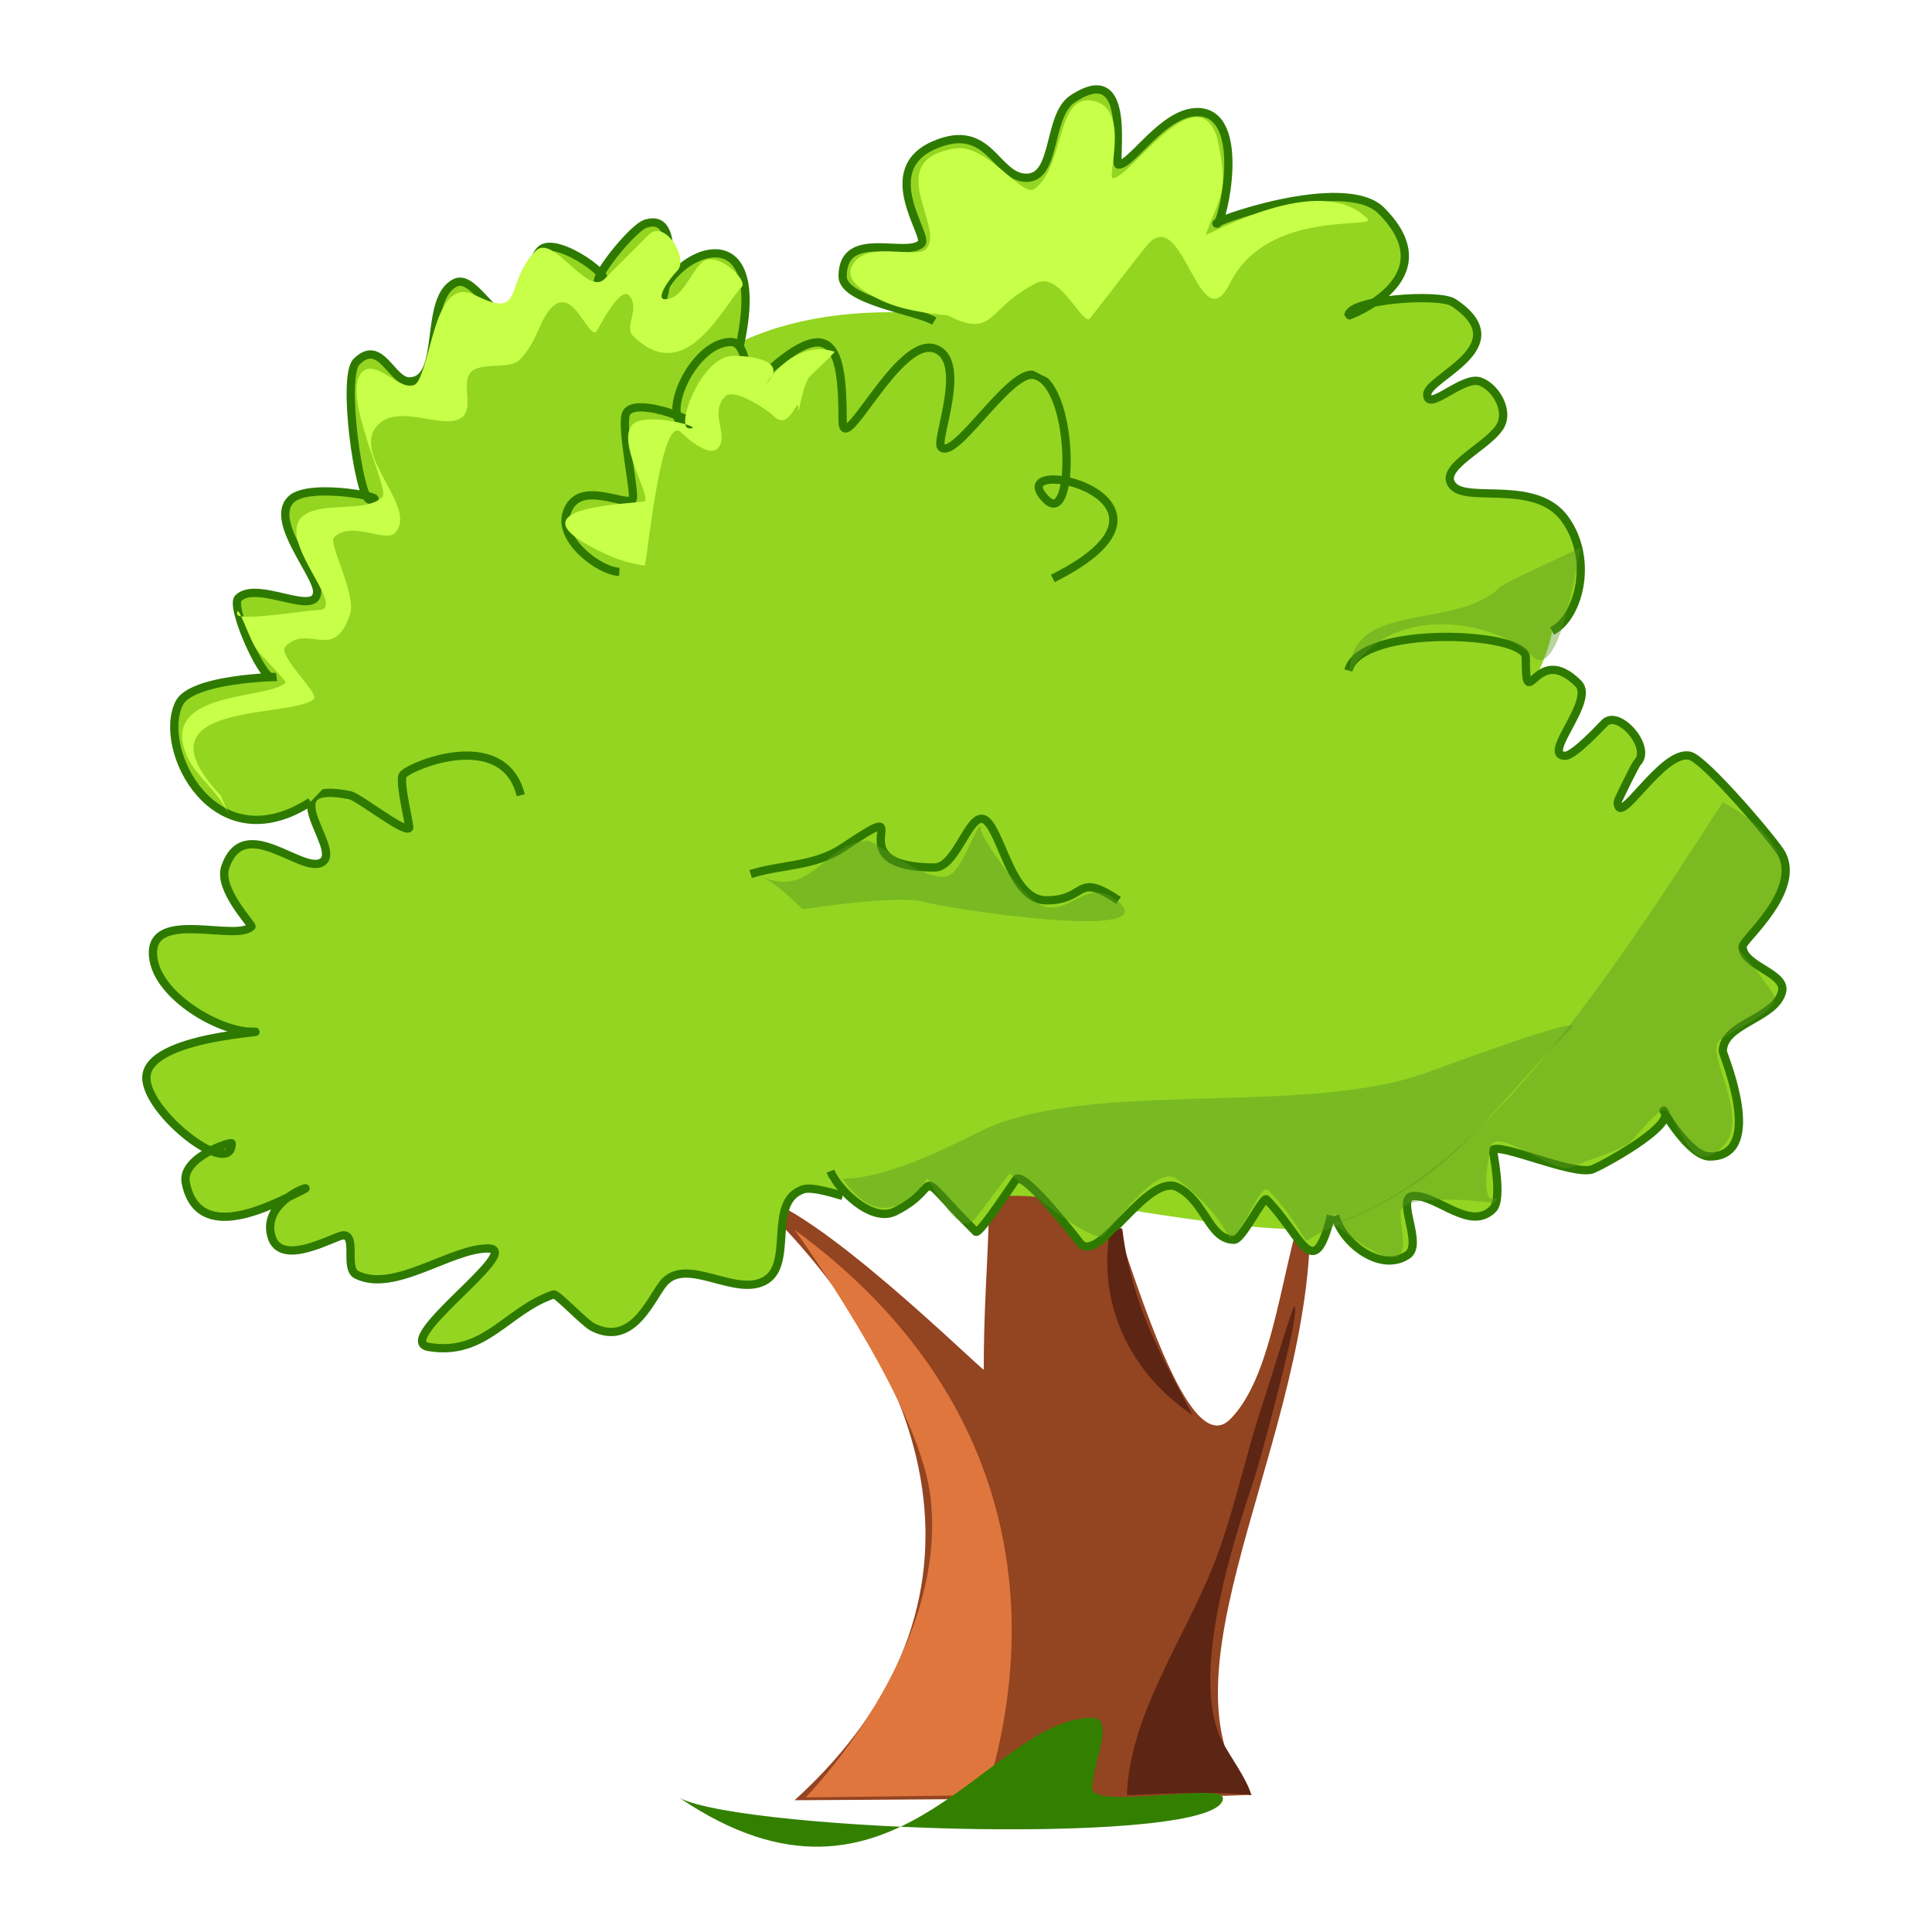 <?xml version="1.0"?>
<svg xmlns="http://www.w3.org/2000/svg" width="400" height="400" viewBox="0 0 400 400">
  <g fill-rule="evenodd">
    <path d="M164.514 372.718c44.781-40.636 28.536-89.858-8.74-125.117 12.322 1.27 47.832 36.55 47.905 35.958 0-37.173 6.737-44.637-14.263-74.037-1.92-2.689-23.39-31.28-21.76-31.28 10.39 0 9.185 9.297 21.76 17.68 13.553 9.035 21.3 16.613 31.28 29.92 7.002 9.336 22.354 79.642 33.999 67.998 9.47-9.47 10.674-33.486 16.32-47.6 3.617 46.891-33.13 98.652-12.566 125.118 10.865.836-93.935 1.36-93.935 1.36z" fill="#934421"/>
    <path d="M166.297 243.521c15.105 1.697 29.444 4.08 44.879 4.08 10.6 0 58.81 10.549 63.918 5.44 4.307-4.307 5.327-15.445 9.633-19.752 9.405-9.404 5.004-43.522 12.127-57.766 5.68-11.36 31.292-43.507 23.12-51.68C283.848 87.72 197.495 48.702 152.22 71.34c-27.112 13.556-108.73 82.014-82.48 108.264 14.545 14.546 30.409 34.244 51.678 44.878 16.366 8.183 32.904 7.065 44.879 19.04z" fill="#93d521"/>
    <path d="M174.457 247.6c-.914-.227-6.193-2.015-8.16-1.36-7.657 2.553-1.643 15.782-8.16 19.04-6.082 3.041-15.591-4.808-20.4 0-2.685 2.686-6.36 13.82-14.96 9.52-1.851-.926-7.473-7.028-8.159-6.8-9.634 3.212-14.15 12.828-25.84 10.88-7.821-1.304 20.17-20.4 12.24-20.4-7.792 0-19.445 9.318-27.199 5.44-2.564-1.282.147-8.16-2.72-8.16-1.717 0-13.197 7.053-14.96 0-1.83-7.324 9.131-10.685 6.8-9.52-6.74 3.371-21.894 11.568-24.48-1.359-1.053-5.27 9.52-8.633 9.52-8.16 0 7.435-17.679-6.164-17.679-13.6 0-8.809 27.946-9.52 21.76-9.52-6.918 0-20.4-7.905-20.4-16.319 0-8.948 17.246-2.286 20.4-5.44.295-.295-6.955-7.695-5.44-12.24 3.943-11.83 16.71 2.33 20.4-1.36 3.21-3.21-10.81-16.849 5.439-13.6 1.809.363 11.197 7.843 12.24 6.8.288-.287-2.022-8.893-1.36-10.879.523-1.57 20.844-10.462 24.48 4.08" fill="#93d521" stroke="#2e7a00" stroke-width="1.711"/>
    <path d="M64.3 166.003c-19.984 12.935-31.901-10.998-27.2-20.4 2.952-5.903 25.64-5.44 19.04-5.44-1.985 0-8.533-14.587-6.8-16.32 3.86-3.86 16.32 4.1 16.32-1.36 0-3.67-9.914-14.566-5.44-19.039 3.846-3.846 21.759 0 16.319 0-2.158 0-5.834-25.445-2.72-28.559 4.986-4.986 7.218 4.08 10.88 4.08 7.504 0 2.808-17.044 9.52-20.4 3.577-1.789 7.338 6.8 10.88 6.8 1.345 0 4.84-11.641 6.8-13.6 3.3-3.3 16.906 6.8 12.239 6.8-2.18 0 6.596-11.265 9.52-12.24 9.116-3.038 2.72 20.378 2.72 17.68 0-10.901 24.463-23.055 16.32 9.52" fill="#93d521" stroke="#2e7a00" stroke-width="1.711"/>
    <path d="M128.218 118.404c-4.299-.204-12.717-6.728-10.88-12.24 2.39-7.17 12.08-1.2 13.6-2.72.759-.759-2.394-14.579-1.36-17.68 1.462-4.385 18.222 2.72 13.6 2.72-7.516 0-.18-17.679 8.16-17.679 4.064 0 2.981 10.618 4.08 9.52 17.008-17.01 19.039-8.734 19.039 6.8 0 8.07 11.382-17.512 19.04-14.96 7.14 2.38.04 19.081 1.359 20.4 2.845 2.844 13.92-15.691 19.04-14.96 8.573 1.225 8.844 31.963 2.72 25.84-10.239-10.24 34.734-.368 1.36 16.319" fill="#93d521" stroke="#2e7a00" stroke-width="1.711"/>
    <path d="M193.432 66.49c-3.452-2.164-18.975-4.184-18.975-9.285 0-9.992 13.235-3.716 16.32-6.8 1.6-1.6-9.464-15.178 2.72-20.399 11.462-4.912 12.56 6.8 19.039 6.8 6.297 0 4.28-12.826 9.52-16.32 12.87-8.58 8.344 13.6 9.52 13.6 2.77 0 9.239-10.88 16.319-10.88 10.547 0 5.2 23.12 4.08 23.12-2.31 0 26.345-10.375 33.999-2.72 14.091 14.091-6.8 21.822-6.8 21.76 0-3.387 18.804-4.691 21.76-2.72 13.619 9.079-5.44 15.464-5.44 19.039 0 3.738 7.333-3.902 10.88-2.72 3.225 1.075 6.317 6.163 4.08 9.52-2.868 4.3-13.175 8.585-9.52 12.24 3.34 3.34 17.188-1.504 23.119 6.8 5.982 8.374 2.817 20.35-2.72 23.119M155.417 180.962c6.497-2.024 13.181-1.534 19.04-5.44 17.727-11.818-2.933 4.08 19.04 4.08 4.818 0 7.471-12.927 10.879-9.52 3.252 3.253 5.203 16.32 12.24 16.32 8.636 0 5.848-6.074 14.96 0M276.454 251.68c1.258 5.469 9.289 11.941 14.96 8.16 3.415-2.276-2.745-12.24 1.36-12.24 5.076 0 11.644 7.396 16.32 2.72 2.123-2.123-.081-12.158 0-12.239 1.477-1.478 16.149 5.143 20.399 4.08 1.28-.32 17.961-9.238 14.96-12.24-.48-.48 5.283 9.52 9.52 9.52 11.807 0 2.72-21.156 2.72-21.76 0-5.77 10.654-6.691 12.239-12.24 1.148-4.018-8.16-5.34-8.16-9.519 0-1.306 12.044-11.271 8.16-19.04-1.16-2.32-15.854-19.603-19.04-20.399-5.734-1.433-14.96 15.43-14.96 9.52 0-.3 3.68-7.76 4.08-8.16 3.055-3.054-3.886-11.073-6.8-8.16-.648.65-6.328 6.8-8.159 6.8-5.068 0 6.304-11.376 2.72-14.96-8.973-8.972-10.88 7.371-10.88-5.44 0-5.292-34.327-6.848-36.719 2.72M171.942 242.473c1.33 3.544 8.437 10.824 13.371 8.357 10.9-5.45 2.405-10.132 16.715 4.179.732.732 8.091-10.598 8.358-10.865 1.77-1.771 13.11 13.111 13.371 13.372 3.994 3.993 13.84-14.81 20.058-11.7 5.77 2.884 6.475 10.864 11.7 10.864 1.692 0 6.015-9.028 6.686-8.357 7.271 7.27 9.69 18.071 13.372 3.343" fill="#93d521" stroke="#2e7a00" stroke-width="1.711"/>
    <path d="M133.498 117.112c-4.49-.699-6.635-1.646-10.029-3.343-18.764-9.382 9.393-9.393 10.029-10.028 1.2-1.201-5.93-12.456-2.507-15.88 2.765-2.764 15.61.836 11.7.836-3.001 0 2.423-15.043 9.193-15.043 1.332 0 12.23.306 6.686 5.85-.172.172 5.818-9.482 14.207-6.686.254.085-4.763 4.764-5.014 5.015-1.683 1.683-2.507 9.066-2.507 6.686 0-2.91-1.74 4.946-5.015 1.671-1.562-1.563-8.335-5.872-10.028-4.178-3.603 3.602.97 8.223-1.672 10.864-1.659 1.66-5.804-1.626-7.521-3.343-4.112-4.111-6.842 24.859-7.522 27.58zM45.746 164.75c-18.858-19.935 15.019-15.855 19.222-20.058 1.195-1.195-7.685-9.03-5.85-10.865 4.828-4.829 9.997 3.437 13.371-6.686 1.345-4.033-4.562-14.66-3.343-15.879 3.536-3.535 10.637 1.064 12.536-.835 5.303-5.303-9.515-16.393-3.342-22.565 4.48-4.48 14.25 1.628 17.55-1.672 2.137-2.137-.466-7.056 1.671-9.193 2.09-2.09 7.94-.418 10.03-2.507 3.717-3.718 3.957-8.136 6.685-10.865 4.445-4.445 7.523 6.685 9.193 5.015.304-.304 4.809-9.4 6.686-7.522 2.562 2.562-.995 6.527.836 8.358 10.945 10.945 18.652-6.117 22.565-10.03 1.46-1.46-5.422-7.95-8.358-5.014-2.507 2.508-3.976 7.522-7.521 7.522-2.122 0 1.007-4.35 2.507-5.85 2.567-2.567-2.582-10.79-5.85-7.522l-9.193 9.193c-3.622 3.622-10.586-9.471-14.208-5.85-6.65 6.65-2.115 14.404-12.536 9.193-8.025-4.013-8.708 11.565-11.7 17.55-2.242 4.484-8.539-4.833-11.7-1.67-4.576 4.574 5.808 24.277 4.178 25.907-3.449 3.449-13.191.655-16.714 4.179-5.146 5.145 9.91 19.221 3.343 19.221-2.071 0-16.715 2.447-16.715.836 0-2.868 2.458 5.227 4.179 7.522.652.87 6.149 6.387 5.85 6.686-3.612 3.612-27.274 1.447-20.058 15.879 1.999 3.998 6.35 6.68 8.357 11.7M196.178 65.297c-4.86-.482-10.001-1.24-14.207-3.343-2.239-1.12-8.625-4.188-4.65-8.163 3.51-3.51 12.51-.327 14.364-2.18 4.363-4.363-9.477-18.506 6.102-20.881 6.645-1.013 13.8 10.3 16.4 8.382 6.465-4.768 4.28-20.607 12.719-18.084 7.03 2.102 2.16 15.866 3.512 15.866 3.502 0 17.255-21.39 21.547-8.514 2.716 11.932.41 12.164-2.3 20.202.367.367 23.459-13.314 33.43-3.343 2.349 2.35-20.617-2.225-28.416 13.372-6.24 12.48-9.548-15.523-16.714-8.357-1.441 1.44-12.27 15.879-12.536 15.879-2.033 0-6.134-9.887-10.865-7.522-10.387 5.194-8.503 11.627-18.386 6.686z" fill="#c7ff49"/>
    <path d="M279.463 139.222c9.095-15.12 30.782-10.342 37.768-3.357 5.922 5.923 9.84-22.66 10.07-22.66.945 0-15.526 7.134-16.785 8.393-9.022 9.022-31.053 2.565-31.053 17.624z" opacity=".423" fill="#5a9822"/>
    <path d="M157.77 181.529c3.904 2.074 6.579 5.086 8.392 6.692.08.071 19.724-3.098 25.178-1.487 4.542 1.342 49.605 8.258 40.285 0-6.427-5.695-10.325 3.234-15.946.744-4.194-1.859-12.59-14.142-12.59-15.617 0-3.443-3.126 6.489-5.874 8.924-3.966 3.514-15.641-6.693-17.625-6.693-8.601 0-11.386 12.06-21.82 7.437z" opacity=".456" fill="#5a9822"/>
    <path d="M276.106 253.363c21.177 16.606 12.004-1.093 14.268-3.357 3.072-3.072 19.073-.944 19.073-.944 1.95-3.442-3.741 4.7-.944-11.278.943-5.385 13.2 5.789 17.12 3.83 3.715-1.858 10.068-3.289 12.353-5.574.484-.483 5.86-7.268 6.95-6.177 3.5 3.5 5.222 14.082 11.75 7.554 5.926-5.926-3.515-19.145-.839-21.821 2.198-2.198 13.326-6.265 11.35-9.737 0 0-4.337-6.35-6.918-8.93-3.126-3.127 23.11-16.065-3.593-30.85-24.143 37.437-50.28 77.36-80.57 87.284z" opacity=".423" fill="#5a9822"/>
    <path d="M174.49 244.028c9.26 13.611 17.444 0 17.444 0 .424-.432 6.021 12.258 9.677 8.602.717-.717 7.375-9.83 7.527-9.678 4.72 4.72 14.24 12.209 18.85 13.289 1.495-.748 11.191-15.422 15.559-12.213 8.456 6.212 10.925 12.226 10.925 12.226 2.706.357 6.267-11.72 8.19-9.784 4.063 4.09 7.766 10.46 7.766 10.46 7.164-4.685 17.529-6.505 29.909-17.575 8.529-7.627 18.717-20.656 25.036-26.404 3.999-3.637-27.795 8.407-31.289 9.571-25.773 8.591-69.255.757-91.397 11.828-7.748 3.874-19.434 9.678-28.196 9.678z" opacity=".44" fill="#5a9822"/>
    <path d="M166.81 372.135s30.033-30.472 25.759-62.755c-2.624-19.815-28.1-54.794-28.1-54.794 45.018 32.856 51.898 77.93 39.574 117.08z" fill="#df763d"/>
    <path d="M259.07 371.667c-7.266-1.024-24.23 0-25.757 0 .512-16.324 11.729-32.133 17.796-47.301 4.3-10.75 6.63-22.699 10.303-33.72 2.037-6.108 6.164-20.137 6.557-20.137 1.62 0-7.08 32.013-8.43 36.06-4.216 12.648-13.298 40.375-6.556 53.858 1.383 2.767 5.278 8.002 6.088 11.24zM246.894 292.988c-14.44-9.851-18.97-24.252-17.328-36.529.796-.796 2.563-2.972 2.81-1.873 2.054 16.385 8.677 27.077 14.518 38.402z" fill="#5d2513"/>
    <path d="M140.797 372.3c44.31 29.95 63.789-16.652 85.337-16.652 4.857 0 0 9.713 0 14.57 0 4.595 27.058-1.285 27.058 2.081 0 10.103-98.529 6.933-112.395 0z" fill="#338000"/>
  </g>
</svg>
